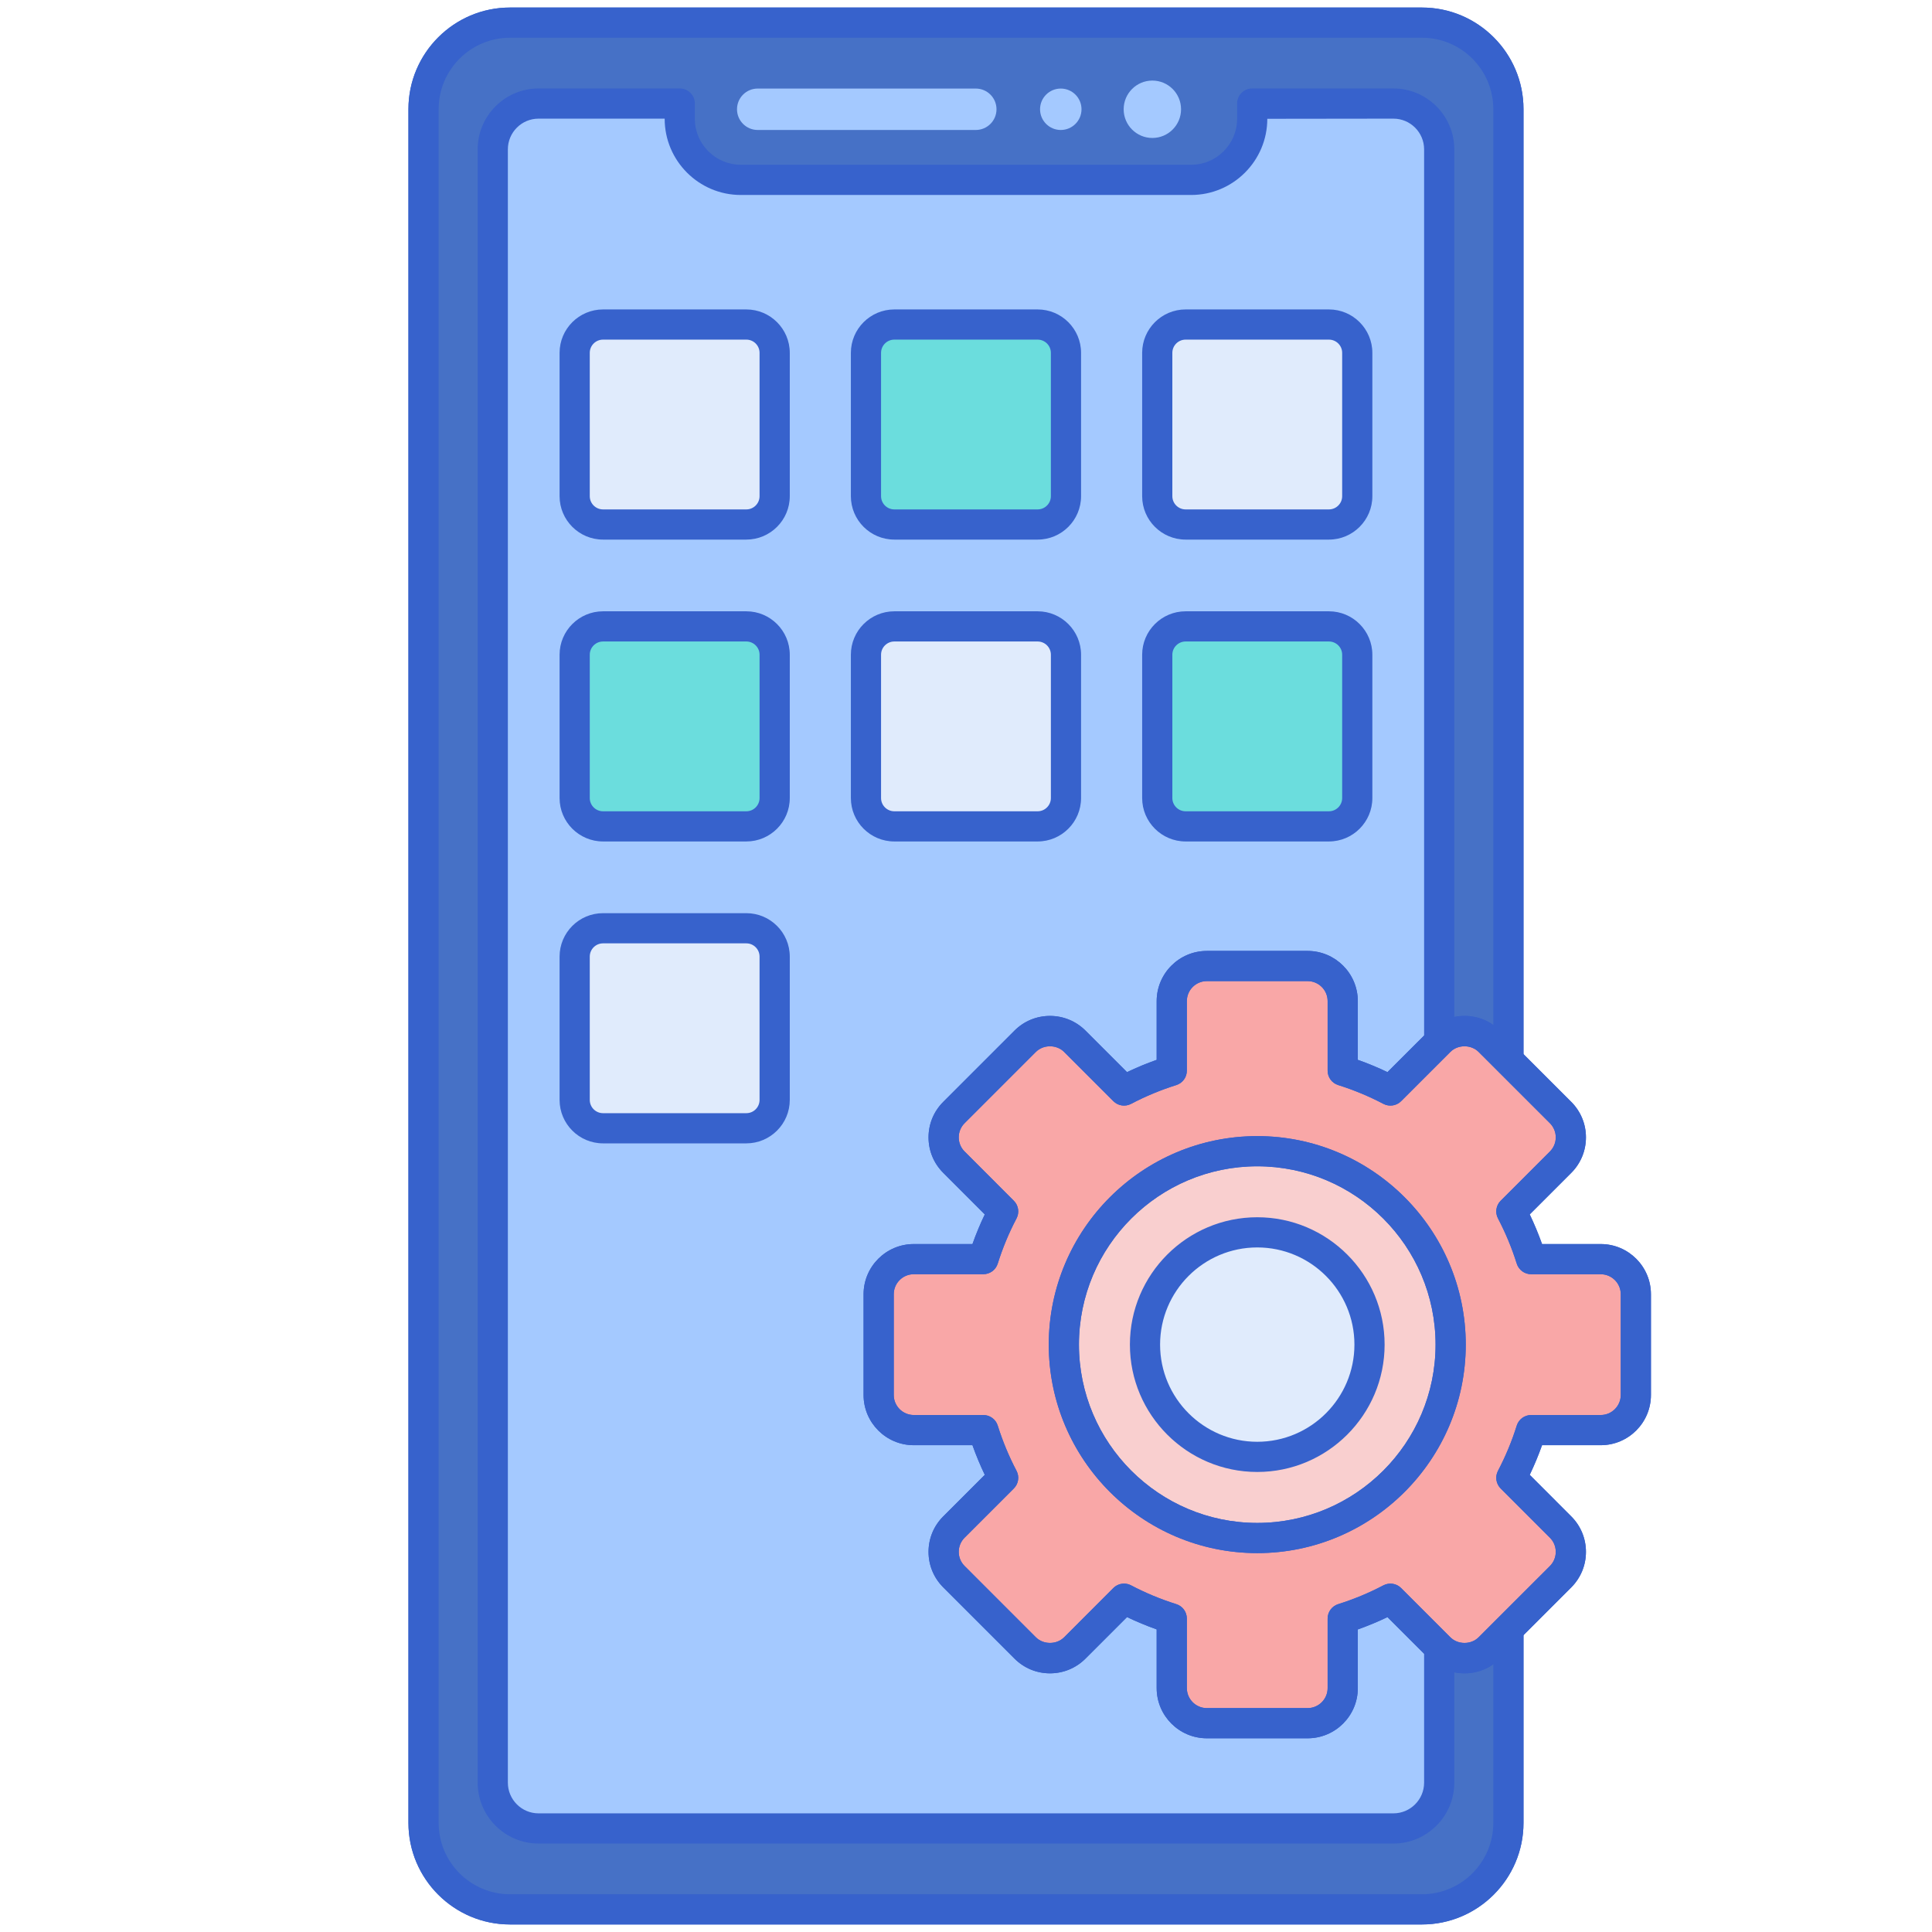 <svg width="61" height="61" viewBox="0 0 61 61" fill="none" xmlns="http://www.w3.org/2000/svg">
<path d="M44.896 60.285H16.103C14.595 60.285 13.373 59.063 13.373 57.555V3.445C13.373 1.937 14.595 0.715 16.103 0.715H44.895C46.403 0.715 47.626 1.937 47.626 3.445V57.555C47.626 59.063 46.404 60.285 44.896 60.285Z" fill="#4671C6"/>
<path d="M43.994 3.269H39.536V3.751C39.536 4.816 38.673 5.679 37.608 5.679H23.391C22.326 5.679 21.463 4.816 21.463 3.751V3.269H17.005C16.206 3.269 15.559 3.917 15.559 4.715V56.285C15.559 57.083 16.206 57.731 17.005 57.731H43.994C44.793 57.731 45.44 57.083 45.44 56.285V4.715C45.44 3.917 44.793 3.269 43.994 3.269Z" fill="#6BDDDD"/>
<path d="M44.896 60.762H16.103C14.335 60.762 12.896 59.323 12.896 57.555V3.445C12.896 1.677 14.335 0.238 16.103 0.238H44.896C46.664 0.238 48.102 1.677 48.102 3.445V57.555C48.102 59.323 46.664 60.762 44.896 60.762ZM16.103 1.191C14.861 1.191 13.85 2.202 13.85 3.445V57.555C13.85 58.797 14.861 59.808 16.103 59.808H44.896C46.138 59.808 47.149 58.797 47.149 57.555V3.445C47.149 2.202 46.138 1.191 44.896 1.191H16.103Z" fill="#3762CC"/>
<path d="M43.994 58.207H17.004C15.944 58.207 15.082 57.345 15.082 56.285V4.715C15.082 3.655 15.944 2.793 17.004 2.793H21.462C21.726 2.793 21.939 3.006 21.939 3.269V3.751C21.939 4.551 22.59 5.202 23.39 5.202H37.608C38.408 5.202 39.06 4.551 39.06 3.751V3.269C39.06 3.006 39.273 2.793 39.536 2.793H43.994C45.054 2.793 45.917 3.655 45.917 4.715V56.285C45.917 57.345 45.054 58.207 43.994 58.207ZM17.004 3.746C16.47 3.746 16.035 4.181 16.035 4.715V56.285C16.035 56.819 16.47 57.254 17.004 57.254H43.994C44.529 57.254 44.964 56.819 44.964 56.285V4.715C44.964 4.181 44.529 3.746 43.994 3.746L40.013 3.751C40.013 5.077 38.934 6.156 37.608 6.156H23.39C22.065 6.156 20.986 5.077 20.986 3.751V3.746H17.004Z" fill="#3762CC"/>
<path d="M36.384 4.356C36.884 4.356 37.29 3.95 37.29 3.45C37.29 2.95 36.884 2.544 36.384 2.544C35.884 2.544 35.478 2.95 35.478 3.45C35.478 3.95 35.884 4.356 36.384 4.356Z" fill="#A4C9FF"/>
<path d="M33.492 4.104C33.854 4.104 34.147 3.811 34.147 3.45C34.147 3.089 33.854 2.796 33.492 2.796C33.131 2.796 32.838 3.089 32.838 3.45C32.838 3.811 33.131 4.104 33.492 4.104Z" fill="#A4C9FF"/>
<path d="M30.808 4.104H23.924C23.562 4.104 23.27 3.811 23.27 3.45C23.27 3.088 23.562 2.796 23.924 2.796H30.808C31.17 2.796 31.463 3.088 31.463 3.45C31.463 3.811 31.17 4.104 30.808 4.104Z" fill="#A4C9FF"/>
<path d="M44.896 60.285H16.103C14.595 60.285 13.373 59.063 13.373 57.555V3.445C13.373 1.937 14.595 0.715 16.103 0.715H44.895C46.403 0.715 47.626 1.937 47.626 3.445V57.555C47.626 59.063 46.404 60.285 44.896 60.285Z" fill="#4671C6"/>
<path d="M43.994 3.269H39.536V3.751C39.536 4.816 38.673 5.679 37.608 5.679H23.391C22.326 5.679 21.463 4.816 21.463 3.751V3.269H17.005C16.206 3.269 15.559 3.917 15.559 4.715V56.285C15.559 57.083 16.206 57.731 17.005 57.731H43.994C44.793 57.731 45.44 57.083 45.44 56.285V4.715C45.44 3.917 44.793 3.269 43.994 3.269Z" fill="#A4C9FF"/>
<path d="M44.896 60.762H16.103C14.335 60.762 12.896 59.323 12.896 57.555V3.445C12.896 1.677 14.335 0.238 16.103 0.238H44.896C46.664 0.238 48.102 1.677 48.102 3.445V57.555C48.102 59.323 46.664 60.762 44.896 60.762ZM16.103 1.191C14.861 1.191 13.85 2.202 13.85 3.445V57.555C13.85 58.797 14.861 59.808 16.103 59.808H44.896C46.138 59.808 47.149 58.797 47.149 57.555V3.445C47.149 2.202 46.138 1.191 44.896 1.191H16.103Z" fill="#3762CC"/>
<path d="M43.994 58.207H17.004C15.944 58.207 15.082 57.345 15.082 56.285V4.715C15.082 3.655 15.944 2.793 17.004 2.793H21.462C21.726 2.793 21.939 3.006 21.939 3.269V3.751C21.939 4.551 22.59 5.202 23.39 5.202H37.608C38.408 5.202 39.06 4.551 39.06 3.751V3.269C39.06 3.006 39.273 2.793 39.536 2.793H43.994C45.054 2.793 45.917 3.655 45.917 4.715V56.285C45.917 57.345 45.054 58.207 43.994 58.207ZM17.004 3.746C16.47 3.746 16.035 4.181 16.035 4.715V56.285C16.035 56.819 16.47 57.254 17.004 57.254H43.994C44.529 57.254 44.964 56.819 44.964 56.285V4.715C44.964 4.181 44.529 3.746 43.994 3.746L40.013 3.751C40.013 5.077 38.934 6.156 37.608 6.156H23.39C22.065 6.156 20.986 5.077 20.986 3.751V3.746H17.004Z" fill="#3762CC"/>
<path d="M36.384 4.356C36.884 4.356 37.29 3.95 37.29 3.45C37.29 2.95 36.884 2.544 36.384 2.544C35.884 2.544 35.478 2.95 35.478 3.45C35.478 3.95 35.884 4.356 36.384 4.356Z" fill="#A4C9FF"/>
<path d="M33.492 4.104C33.854 4.104 34.147 3.811 34.147 3.45C34.147 3.089 33.854 2.796 33.492 2.796C33.131 2.796 32.838 3.089 32.838 3.45C32.838 3.811 33.131 4.104 33.492 4.104Z" fill="#A4C9FF"/>
<path d="M30.808 4.104H23.924C23.562 4.104 23.27 3.811 23.27 3.45C23.27 3.088 23.562 2.796 23.924 2.796H30.808C31.17 2.796 31.463 3.088 31.463 3.45C31.463 3.811 31.17 4.104 30.808 4.104Z" fill="#A4C9FF"/>
<path d="M23.564 16.561H19.04C18.545 16.561 18.145 16.16 18.145 15.666V11.141C18.145 10.647 18.545 10.246 19.04 10.246H23.564C24.058 10.246 24.459 10.647 24.459 11.141V15.666C24.459 16.16 24.058 16.561 23.564 16.561Z" fill="#E0EBFC"/>
<path d="M32.761 16.561H28.237C27.743 16.561 27.342 16.16 27.342 15.666V11.141C27.342 10.647 27.743 10.246 28.237 10.246H32.761C33.255 10.246 33.656 10.647 33.656 11.141V15.666C33.656 16.16 33.255 16.561 32.761 16.561Z" fill="#6BDDDD"/>
<path d="M41.959 16.561H37.434C36.94 16.561 36.539 16.16 36.539 15.666V11.141C36.539 10.647 36.94 10.246 37.434 10.246H41.959C42.453 10.246 42.853 10.647 42.853 11.141V15.666C42.853 16.16 42.453 16.561 41.959 16.561Z" fill="#E0EBFC"/>
<path d="M23.564 26.092H19.04C18.545 26.092 18.145 25.691 18.145 25.197V20.672C18.145 20.178 18.545 19.777 19.04 19.777H23.564C24.058 19.777 24.459 20.178 24.459 20.672V25.197C24.459 25.691 24.058 26.092 23.564 26.092Z" fill="#6BDDDD"/>
<path d="M32.761 26.092H28.237C27.743 26.092 27.342 25.691 27.342 25.197V20.672C27.342 20.178 27.743 19.777 28.237 19.777H32.761C33.255 19.777 33.656 20.178 33.656 20.672V25.197C33.656 25.691 33.255 26.092 32.761 26.092Z" fill="#E0EBFC"/>
<path d="M41.959 26.092H37.434C36.94 26.092 36.539 25.691 36.539 25.197V20.672C36.539 20.178 36.94 19.777 37.434 19.777H41.959C42.453 19.777 42.853 20.178 42.853 20.672V25.197C42.853 25.691 42.453 26.092 41.959 26.092Z" fill="#6BDDDD"/>
<path d="M23.564 35.623H19.04C18.545 35.623 18.145 35.222 18.145 34.728V30.204C18.145 29.709 18.545 29.309 19.04 29.309H23.564C24.058 29.309 24.459 29.709 24.459 30.204V34.728C24.459 35.222 24.058 35.623 23.564 35.623Z" fill="#E0EBFC"/>
<path d="M39.696 36.348C36.329 36.348 33.59 39.087 33.59 42.454C33.59 45.821 36.329 48.56 39.696 48.56C43.063 48.56 45.802 45.821 45.802 42.454C45.802 39.087 43.063 36.348 39.696 36.348ZM39.696 45.998C37.741 45.998 36.151 44.408 36.151 42.454C36.151 40.499 37.741 38.909 39.696 38.909C41.651 38.909 43.241 40.499 43.241 42.454C43.241 44.408 41.65 45.998 39.696 45.998Z" fill="#F9CFCF"/>
<path d="M50.541 39.755H48.344C48.182 39.236 47.972 38.73 47.719 38.248L49.273 36.694C49.483 36.484 49.598 36.206 49.598 35.91C49.598 35.614 49.483 35.335 49.273 35.126L47.024 32.877C46.815 32.667 46.536 32.552 46.24 32.552C45.944 32.552 45.666 32.667 45.456 32.877L43.901 34.431C43.42 34.178 42.914 33.968 42.395 33.805V31.609C42.395 30.997 41.898 30.5 41.287 30.5H38.105C37.494 30.5 36.997 30.997 36.997 31.609V33.805C36.478 33.968 35.972 34.178 35.49 34.431L33.936 32.877C33.726 32.667 33.448 32.552 33.152 32.552C32.856 32.552 32.577 32.667 32.368 32.877L30.119 35.126C29.909 35.335 29.794 35.614 29.794 35.91C29.794 36.206 29.909 36.485 30.119 36.694L31.673 38.248C31.42 38.73 31.21 39.236 31.047 39.755H28.851C28.239 39.755 27.742 40.252 27.742 40.863V44.045C27.742 44.656 28.239 45.153 28.851 45.153H31.047C31.21 45.672 31.42 46.178 31.673 46.66L30.119 48.214C29.909 48.423 29.794 48.702 29.794 48.998C29.794 49.294 29.909 49.573 30.119 49.782L32.368 52.031C32.578 52.241 32.856 52.356 33.152 52.356C33.448 52.356 33.727 52.241 33.936 52.031L35.49 50.477C35.972 50.73 36.478 50.941 36.997 51.103V53.299C36.997 53.91 37.494 54.408 38.105 54.408H41.287C41.898 54.408 42.395 53.911 42.395 53.299V51.103C42.914 50.941 43.42 50.73 43.901 50.477L45.456 52.031C45.666 52.241 45.944 52.356 46.24 52.356C46.536 52.356 46.815 52.241 47.024 52.031L49.273 49.782C49.483 49.572 49.598 49.294 49.598 48.998C49.598 48.702 49.483 48.423 49.273 48.214L47.719 46.66C47.972 46.178 48.182 45.672 48.344 45.154H50.541C51.152 45.154 51.65 44.656 51.65 44.045V40.864C51.65 40.252 51.152 39.755 50.541 39.755ZM39.696 48.56C36.329 48.56 33.59 45.821 33.59 42.453C33.59 39.087 36.329 36.347 39.696 36.347C43.062 36.347 45.802 39.087 45.802 42.453C45.802 45.821 43.062 48.56 39.696 48.56Z" fill="#F9A7A7"/>
<path d="M39.695 45.998C37.741 45.998 36.15 44.408 36.15 42.454C36.15 40.499 37.74 38.909 39.695 38.909C41.65 38.909 43.24 40.499 43.24 42.454C43.24 44.408 41.65 45.998 39.695 45.998Z" fill="#E0EBFC"/>
<path d="M41.286 54.884H38.105C37.231 54.884 36.52 54.173 36.52 53.299V51.446C36.202 51.333 35.889 51.203 35.584 51.057L34.273 52.368C33.973 52.668 33.575 52.833 33.152 52.833C32.728 52.833 32.33 52.668 32.031 52.368L29.782 50.119C29.482 49.819 29.317 49.421 29.317 48.998C29.317 48.574 29.482 48.176 29.782 47.877L31.093 46.566C30.947 46.261 30.817 45.948 30.704 45.63H28.851C27.977 45.63 27.266 44.919 27.266 44.045V40.864C27.266 39.99 27.977 39.279 28.851 39.279H30.704C30.817 38.96 30.947 38.647 31.093 38.343L29.782 37.031C29.482 36.732 29.317 36.334 29.317 35.91C29.317 35.487 29.482 35.089 29.782 34.79L32.031 32.54C32.33 32.241 32.728 32.076 33.152 32.076C33.575 32.076 33.973 32.241 34.273 32.54L35.584 33.851C35.889 33.705 36.202 33.575 36.52 33.463V31.61C36.52 30.735 37.231 30.024 38.105 30.024H41.286C42.16 30.024 42.871 30.735 42.871 31.61V33.463C43.19 33.575 43.503 33.705 43.807 33.851L45.119 32.54C45.418 32.241 45.816 32.076 46.239 32.076C46.663 32.076 47.061 32.241 47.36 32.54L49.61 34.79C49.909 35.09 50.074 35.487 50.074 35.911C50.074 36.334 49.909 36.733 49.61 37.032L48.299 38.343C48.444 38.648 48.575 38.961 48.688 39.279H50.541C51.415 39.279 52.126 39.99 52.126 40.864V44.045C52.126 44.919 51.415 45.63 50.541 45.63H48.688C48.575 45.949 48.444 46.262 48.299 46.566L49.61 47.878C49.909 48.177 50.074 48.575 50.074 48.998C50.074 49.422 49.909 49.82 49.61 50.12L47.36 52.369C47.061 52.669 46.663 52.833 46.239 52.833C45.816 52.833 45.418 52.669 45.119 52.369L43.807 51.058C43.503 51.204 43.19 51.334 42.871 51.447V53.3C42.872 54.173 42.16 54.884 41.286 54.884ZM35.49 50C35.566 50 35.642 50.018 35.712 50.055C36.168 50.295 36.648 50.494 37.139 50.648C37.338 50.71 37.473 50.894 37.473 51.102V53.299C37.473 53.647 37.756 53.931 38.105 53.931H41.286C41.635 53.931 41.918 53.647 41.918 53.299V51.102C41.918 50.894 42.054 50.71 42.253 50.648C42.743 50.494 43.223 50.295 43.679 50.055C43.864 49.958 44.091 49.992 44.238 50.14L45.792 51.694C46.031 51.933 46.447 51.933 46.686 51.694L48.936 49.445C49.055 49.325 49.121 49.167 49.121 48.998C49.121 48.829 49.055 48.67 48.936 48.551L47.381 46.996C47.234 46.849 47.199 46.622 47.297 46.438C47.536 45.982 47.736 45.502 47.889 45.011C47.952 44.812 48.136 44.677 48.344 44.677H50.541C50.889 44.677 51.173 44.393 51.173 44.045V40.864C51.173 40.515 50.889 40.232 50.541 40.232H48.344C48.136 40.232 47.952 40.096 47.889 39.897C47.735 39.406 47.536 38.926 47.297 38.471C47.2 38.286 47.234 38.059 47.381 37.912L48.936 36.357C49.055 36.238 49.121 36.079 49.121 35.91C49.121 35.742 49.055 35.583 48.936 35.463L46.686 33.214C46.447 32.975 46.031 32.975 45.792 33.214L44.238 34.768C44.091 34.916 43.864 34.95 43.679 34.853C43.223 34.613 42.743 34.414 42.253 34.26C42.054 34.198 41.918 34.014 41.918 33.806V31.609C41.918 31.26 41.635 30.977 41.286 30.977H38.105C37.756 30.977 37.473 31.26 37.473 31.609V33.806C37.473 34.014 37.338 34.198 37.139 34.26C36.648 34.414 36.168 34.613 35.712 34.853C35.527 34.95 35.3 34.916 35.153 34.768L33.599 33.214C33.36 32.975 32.943 32.975 32.705 33.214L30.456 35.463C30.336 35.583 30.271 35.741 30.271 35.91C30.271 36.079 30.336 36.238 30.456 36.357L32.01 37.912C32.158 38.059 32.192 38.286 32.095 38.471C31.855 38.925 31.656 39.406 31.502 39.897C31.44 40.096 31.255 40.231 31.047 40.231H28.851C28.502 40.231 28.219 40.515 28.219 40.863V44.045C28.219 44.393 28.502 44.677 28.851 44.677H31.047C31.255 44.677 31.44 44.812 31.502 45.011C31.656 45.502 31.855 45.982 32.095 46.438C32.192 46.622 32.158 46.849 32.01 46.996L30.456 48.55C30.336 48.67 30.271 48.829 30.271 48.998C30.271 49.166 30.336 49.325 30.456 49.444L32.705 51.694C32.943 51.932 33.36 51.933 33.599 51.694L35.153 50.139C35.245 50.048 35.367 50 35.49 50Z" fill="#3762CC"/>
<path d="M41.286 54.884H38.105C37.231 54.884 36.52 54.173 36.52 53.299V51.446C36.202 51.333 35.889 51.203 35.584 51.057L34.273 52.368C33.973 52.668 33.575 52.833 33.152 52.833C32.728 52.833 32.33 52.668 32.031 52.368L29.782 50.119C29.482 49.819 29.317 49.421 29.317 48.998C29.317 48.574 29.482 48.176 29.782 47.877L31.093 46.566C30.947 46.261 30.817 45.948 30.704 45.63H28.851C27.977 45.63 27.266 44.919 27.266 44.045V40.864C27.266 39.99 27.977 39.279 28.851 39.279H30.704C30.817 38.96 30.947 38.647 31.093 38.343L29.782 37.031C29.482 36.732 29.317 36.334 29.317 35.91C29.317 35.487 29.482 35.089 29.782 34.79L32.031 32.54C32.33 32.241 32.728 32.076 33.152 32.076C33.575 32.076 33.973 32.241 34.273 32.54L35.584 33.851C35.889 33.705 36.202 33.575 36.52 33.463V31.61C36.52 30.735 37.231 30.024 38.105 30.024H41.286C42.16 30.024 42.871 30.735 42.871 31.61V33.463C43.19 33.575 43.503 33.705 43.807 33.851L45.119 32.54C45.418 32.241 45.816 32.076 46.239 32.076C46.663 32.076 47.061 32.241 47.36 32.54L49.61 34.79C49.909 35.09 50.074 35.487 50.074 35.911C50.074 36.334 49.909 36.733 49.61 37.032L48.299 38.343C48.444 38.648 48.575 38.961 48.688 39.279H50.541C51.415 39.279 52.126 39.99 52.126 40.864V44.045C52.126 44.919 51.415 45.63 50.541 45.63H48.688C48.575 45.949 48.444 46.262 48.299 46.566L49.61 47.878C49.909 48.177 50.074 48.575 50.074 48.998C50.074 49.422 49.909 49.82 49.61 50.12L47.36 52.369C47.061 52.669 46.663 52.833 46.239 52.833C45.816 52.833 45.418 52.669 45.119 52.369L43.807 51.058C43.503 51.204 43.19 51.334 42.871 51.447V53.3C42.872 54.173 42.16 54.884 41.286 54.884ZM35.49 50C35.566 50 35.642 50.018 35.712 50.055C36.168 50.295 36.648 50.494 37.139 50.648C37.338 50.71 37.473 50.894 37.473 51.102V53.299C37.473 53.647 37.756 53.931 38.105 53.931H41.286C41.635 53.931 41.918 53.647 41.918 53.299V51.102C41.918 50.894 42.054 50.71 42.253 50.648C42.743 50.494 43.223 50.295 43.679 50.055C43.864 49.958 44.091 49.992 44.238 50.14L45.792 51.694C46.031 51.933 46.447 51.933 46.686 51.694L48.936 49.445C49.055 49.325 49.121 49.167 49.121 48.998C49.121 48.829 49.055 48.67 48.936 48.551L47.381 46.996C47.234 46.849 47.199 46.622 47.297 46.438C47.536 45.982 47.736 45.502 47.889 45.011C47.952 44.812 48.136 44.677 48.344 44.677H50.541C50.889 44.677 51.173 44.393 51.173 44.045V40.864C51.173 40.515 50.889 40.232 50.541 40.232H48.344C48.136 40.232 47.952 40.096 47.889 39.897C47.735 39.406 47.536 38.926 47.297 38.471C47.2 38.286 47.234 38.059 47.381 37.912L48.936 36.357C49.055 36.238 49.121 36.079 49.121 35.91C49.121 35.742 49.055 35.583 48.936 35.463L46.686 33.214C46.447 32.975 46.031 32.975 45.792 33.214L44.238 34.768C44.091 34.916 43.864 34.95 43.679 34.853C43.223 34.613 42.743 34.414 42.253 34.26C42.054 34.198 41.918 34.014 41.918 33.806V31.609C41.918 31.26 41.635 30.977 41.286 30.977H38.105C37.756 30.977 37.473 31.26 37.473 31.609V33.806C37.473 34.014 37.338 34.198 37.139 34.26C36.648 34.414 36.168 34.613 35.712 34.853C35.527 34.95 35.3 34.916 35.153 34.768L33.599 33.214C33.36 32.975 32.943 32.975 32.705 33.214L30.456 35.463C30.336 35.583 30.271 35.741 30.271 35.91C30.271 36.079 30.336 36.238 30.456 36.357L32.01 37.912C32.158 38.059 32.192 38.286 32.095 38.471C31.855 38.925 31.656 39.406 31.502 39.897C31.44 40.096 31.255 40.231 31.047 40.231H28.851C28.502 40.231 28.219 40.515 28.219 40.863V44.045C28.219 44.393 28.502 44.677 28.851 44.677H31.047C31.255 44.677 31.44 44.812 31.502 45.011C31.656 45.502 31.855 45.982 32.095 46.438C32.192 46.622 32.158 46.849 32.01 46.996L30.456 48.55C30.336 48.67 30.271 48.829 30.271 48.998C30.271 49.166 30.336 49.325 30.456 49.444L32.705 51.694C32.943 51.932 33.36 51.933 33.599 51.694L35.153 50.139C35.245 50.048 35.367 50 35.49 50Z" fill="#3762CC"/>
<path d="M39.696 49.037C36.066 49.037 33.113 46.083 33.113 42.454C33.113 38.824 36.066 35.871 39.696 35.871C43.325 35.871 46.279 38.824 46.279 42.454C46.279 46.083 43.325 49.037 39.696 49.037ZM39.696 36.824C36.592 36.824 34.066 39.349 34.066 42.454C34.066 45.558 36.592 48.084 39.696 48.084C42.8 48.084 45.326 45.558 45.326 42.454C45.326 39.349 42.8 36.824 39.696 36.824Z" fill="#3762CC"/>
<path d="M39.696 49.037C36.066 49.037 33.113 46.083 33.113 42.454C33.113 38.824 36.066 35.871 39.696 35.871C43.325 35.871 46.279 38.824 46.279 42.454C46.279 46.084 43.325 49.037 39.696 49.037ZM39.696 36.824C36.592 36.824 34.066 39.349 34.066 42.454C34.066 45.558 36.592 48.084 39.696 48.084C42.8 48.084 45.326 45.558 45.326 42.454C45.326 39.349 42.8 36.824 39.696 36.824ZM39.696 46.475C37.479 46.475 35.675 44.671 35.675 42.454C35.675 40.236 37.479 38.433 39.696 38.433C41.913 38.433 43.717 40.236 43.717 42.454C43.717 44.671 41.913 46.475 39.696 46.475ZM39.696 39.386C38.004 39.386 36.628 40.762 36.628 42.454C36.628 44.146 38.004 45.522 39.696 45.522C41.388 45.522 42.764 44.146 42.764 42.454C42.764 40.762 41.388 39.386 39.696 39.386Z" fill="#3762CC"/>
<path d="M23.564 17.037H19.04C18.283 17.037 17.668 16.422 17.668 15.666V11.141C17.668 10.385 18.283 9.77 19.04 9.77H23.564C24.32 9.77 24.936 10.385 24.936 11.141V15.666C24.936 16.422 24.32 17.037 23.564 17.037ZM19.04 10.723C18.809 10.723 18.621 10.91 18.621 11.141V15.666C18.621 15.896 18.809 16.084 19.04 16.084H23.564C23.795 16.084 23.982 15.896 23.982 15.666V11.141C23.982 10.91 23.795 10.723 23.564 10.723H19.04Z" fill="#3762CC"/>
<path d="M32.761 17.037H28.237C27.48 17.037 26.865 16.422 26.865 15.666V11.141C26.865 10.385 27.48 9.77 28.237 9.77H32.761C33.518 9.77 34.133 10.385 34.133 11.141V15.666C34.133 16.422 33.518 17.037 32.761 17.037ZM28.237 10.723C28.006 10.723 27.818 10.91 27.818 11.141V15.666C27.818 15.896 28.006 16.084 28.237 16.084H32.761C32.992 16.084 33.18 15.896 33.18 15.666V11.141C33.18 10.91 32.992 10.723 32.761 10.723H28.237Z" fill="#3762CC"/>
<path d="M41.959 17.037H37.434C36.678 17.037 36.062 16.422 36.062 15.666V11.141C36.062 10.385 36.678 9.77 37.434 9.77H41.959C42.715 9.77 43.33 10.385 43.33 11.141V15.666C43.33 16.422 42.715 17.037 41.959 17.037ZM37.434 10.723C37.203 10.723 37.015 10.91 37.015 11.141V15.666C37.015 15.896 37.203 16.084 37.434 16.084H41.958C42.189 16.084 42.377 15.896 42.377 15.666V11.141C42.377 10.91 42.189 10.723 41.958 10.723H37.434Z" fill="#3762CC"/>
<path d="M23.564 26.568H19.04C18.283 26.568 17.668 25.953 17.668 25.197V20.672C17.668 19.916 18.283 19.301 19.04 19.301H23.564C24.32 19.301 24.936 19.916 24.936 20.672V25.197C24.936 25.953 24.32 26.568 23.564 26.568ZM19.04 20.254C18.809 20.254 18.621 20.442 18.621 20.672V25.197C18.621 25.427 18.809 25.615 19.04 25.615H23.564C23.795 25.615 23.982 25.427 23.982 25.197V20.672C23.982 20.442 23.795 20.254 23.564 20.254H19.04Z" fill="#3762CC"/>
<path d="M32.761 26.568H28.237C27.48 26.568 26.865 25.953 26.865 25.197V20.672C26.865 19.916 27.48 19.301 28.237 19.301H32.761C33.518 19.301 34.133 19.916 34.133 20.672V25.197C34.133 25.953 33.518 26.568 32.761 26.568ZM28.237 20.254C28.006 20.254 27.818 20.442 27.818 20.672V25.197C27.818 25.427 28.006 25.615 28.237 25.615H32.761C32.992 25.615 33.18 25.427 33.18 25.197V20.672C33.18 20.442 32.992 20.254 32.761 20.254H28.237Z" fill="#3762CC"/>
<path d="M41.959 26.568H37.434C36.678 26.568 36.062 25.953 36.062 25.197V20.672C36.062 19.916 36.678 19.301 37.434 19.301H41.959C42.715 19.301 43.33 19.916 43.33 20.672V25.197C43.33 25.953 42.715 26.568 41.959 26.568ZM37.434 20.254C37.203 20.254 37.015 20.442 37.015 20.672V25.197C37.015 25.427 37.203 25.615 37.434 25.615H41.958C42.189 25.615 42.377 25.427 42.377 25.197V20.672C42.377 20.442 42.189 20.254 41.958 20.254H37.434Z" fill="#3762CC"/>
<path d="M23.564 36.1H19.04C18.283 36.1 17.668 35.484 17.668 34.728V30.204C17.668 29.447 18.283 28.832 19.04 28.832H23.564C24.32 28.832 24.936 29.447 24.936 30.204V34.728C24.936 35.484 24.32 36.1 23.564 36.1ZM19.04 29.785C18.809 29.785 18.621 29.973 18.621 30.204V34.728C18.621 34.959 18.809 35.147 19.04 35.147H23.564C23.795 35.147 23.982 34.959 23.982 34.728V30.204C23.982 29.973 23.795 29.785 23.564 29.785H19.04Z" fill="#3762CC"/>
</svg>
